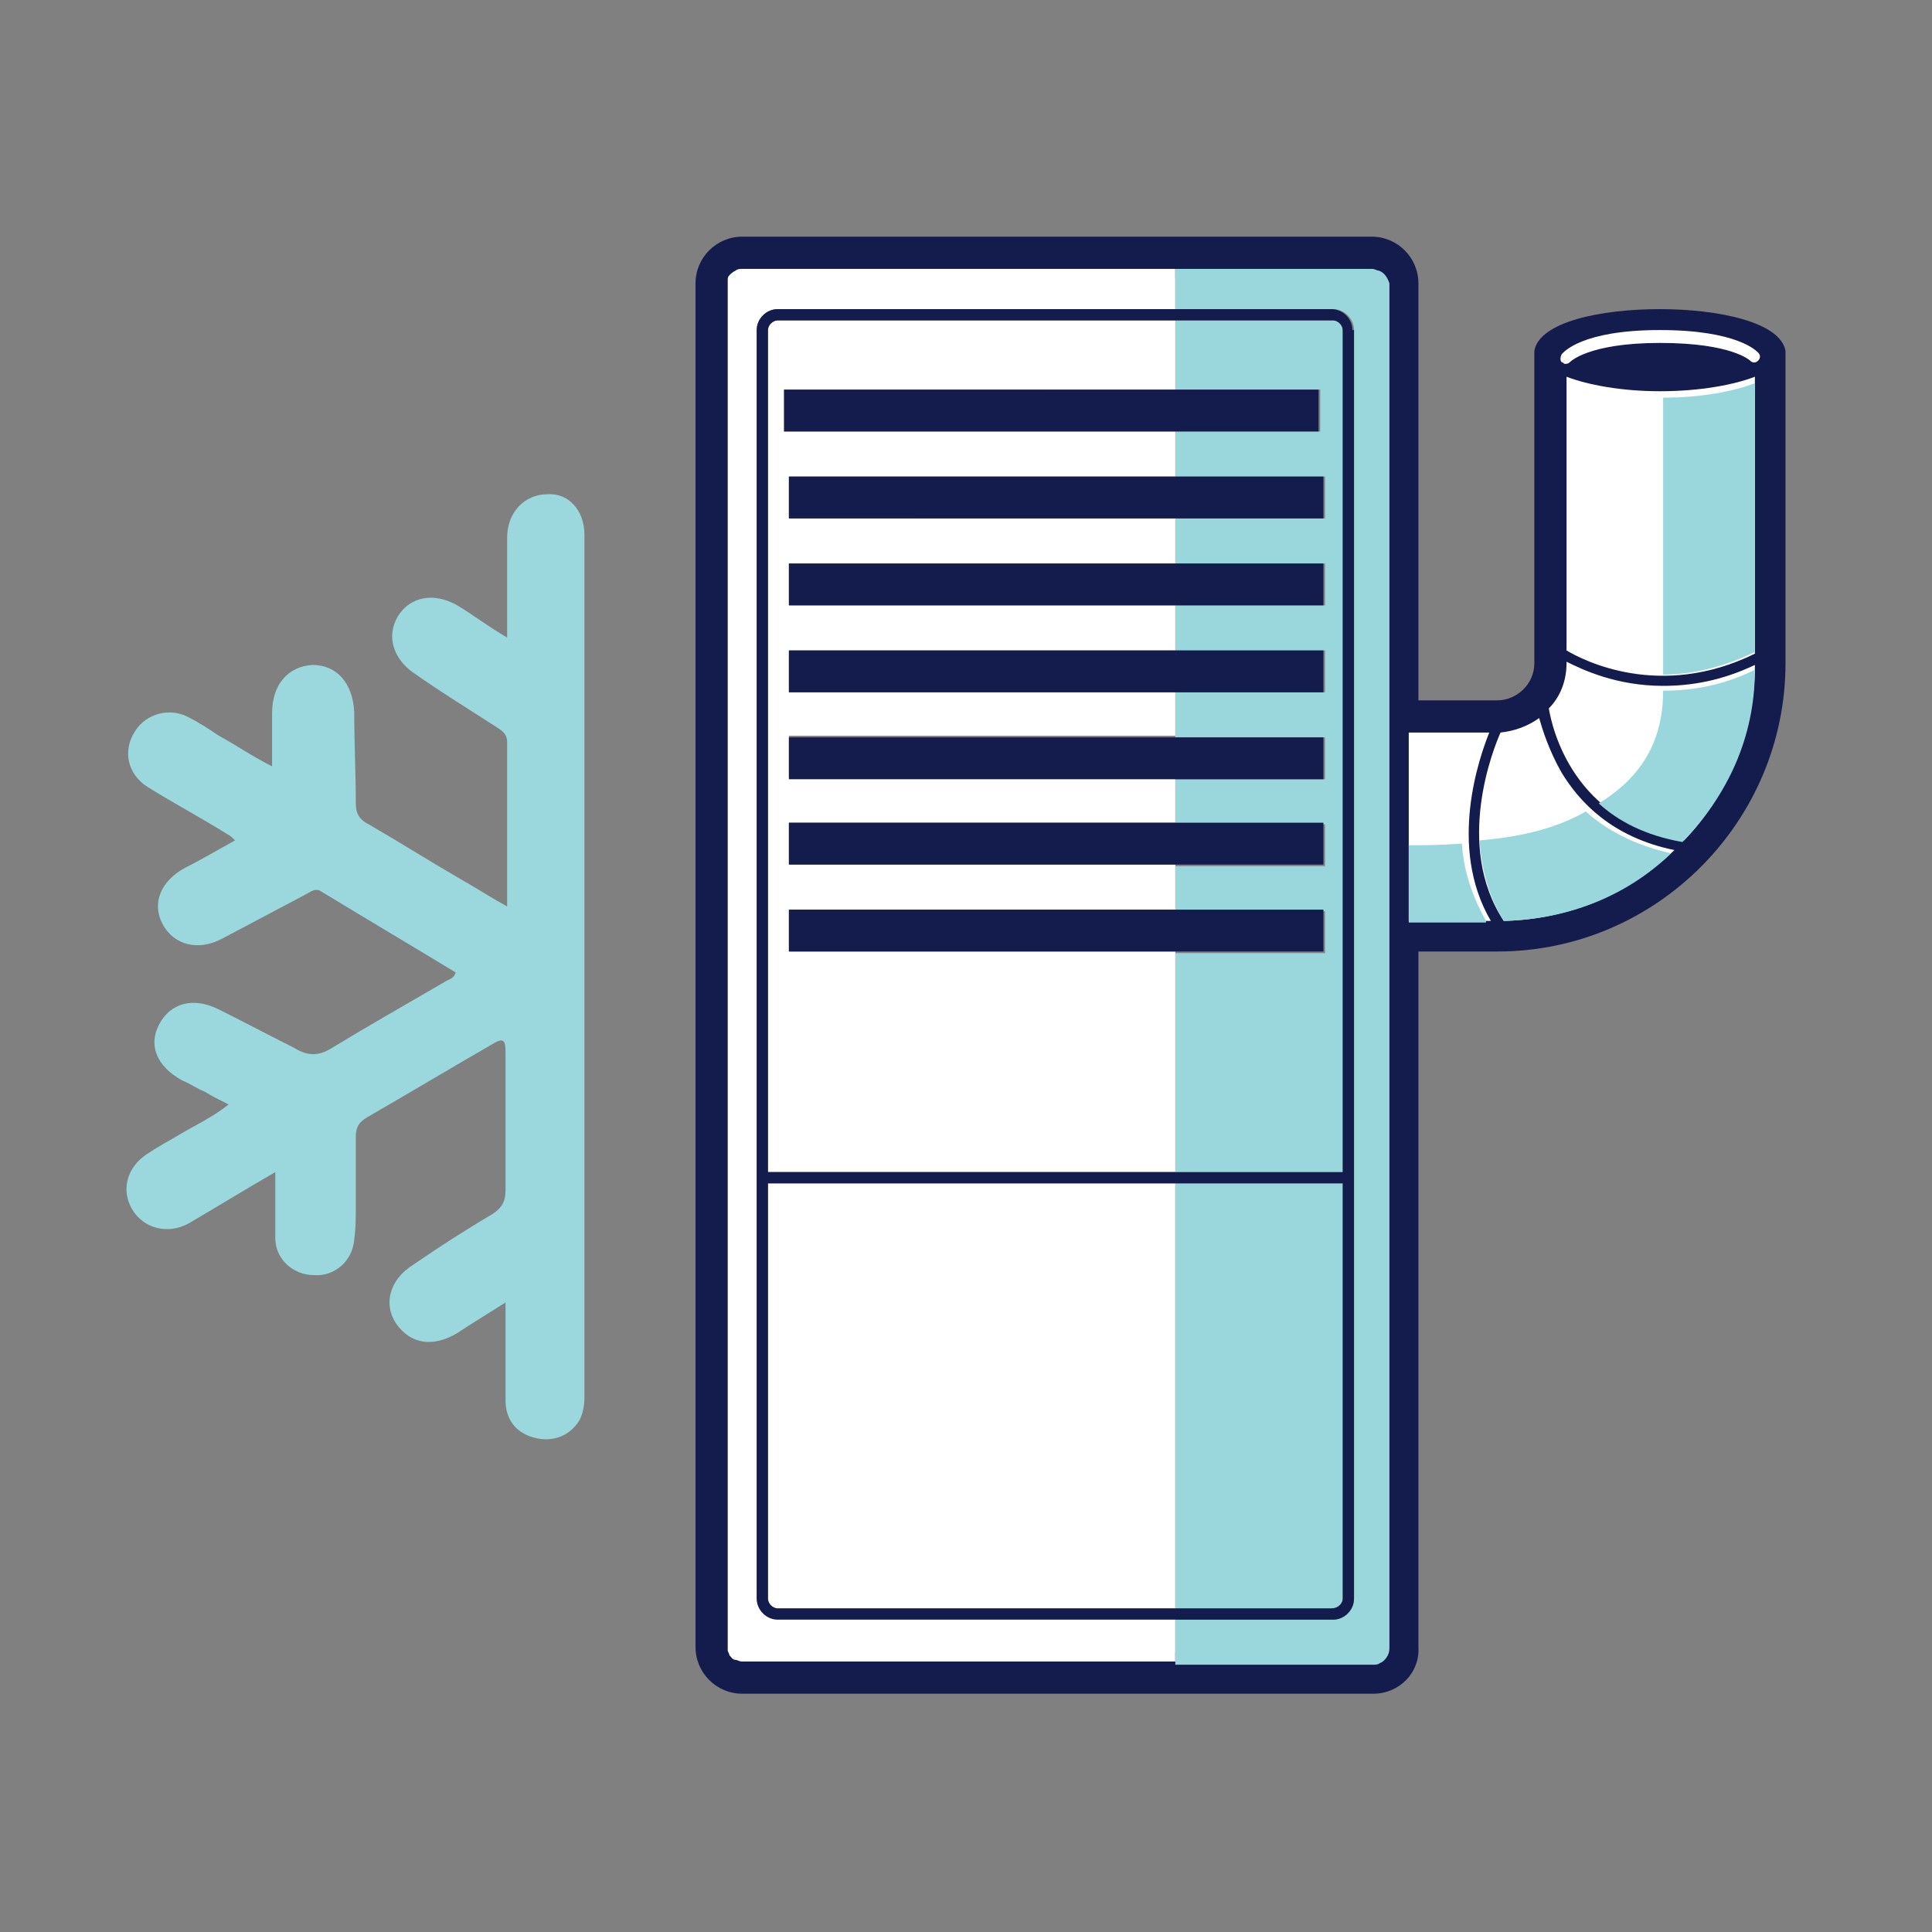 <?xml version="1.0" encoding="utf-8"?>
<!-- Generator: Adobe Illustrator 23.0.1, SVG Export Plug-In . SVG Version: 6.00 Build 0)  -->
<svg version="1.1" id="Layer_1" xmlns="http://www.w3.org/2000/svg" xmlns:xlink="http://www.w3.org/1999/xlink" x="0px" y="0px"
	 viewBox="0 0 120 120" style="enable-background:new 0 0 120 120;" xml:space="preserve">
<rect x="0" y="0" width="120" height="120" fill="#808080" stroke="none"/>
<style type="text/css">
	.st0{fill:#9BD8DD;}
	.st1{fill:#141B4D;}
	.st2{fill:none;}
	.st3{fill:#FFFFFF;}
	.st4{fill:#9AD7DC;}
	.st5{fill:none;stroke:#FFFFFF;stroke-width:0;stroke-linecap:round;stroke-linejoin:round;}
</style>
<path class="st0" d="M36.3,33.2c0,17.9,0,35.7,0,53.6c0,0.5-0.1,1-0.3,1.4c-0.6,1-1.7,1.4-2.8,1.1C32,89,31.4,88.1,31.4,87
	c0-2,0-4,0-6.1c-1.1,0.7-2.1,1.3-3,1.9c-1.5,0.9-2.9,0.7-3.8-0.6c-0.8-1.2-0.4-2.7,1-3.6c1.6-1.1,3.3-2.2,5-3.2
	c0.6-0.4,0.8-0.8,0.8-1.5c0-2.8,0-5.7,0-8.5c0-0.8-0.1-1-0.9-0.5c-2.6,1.5-5.1,3-7.7,4.5c-0.5,0.3-0.7,0.6-0.7,1.2
	c0,1.4,0,2.9,0,4.3c0,0.7,0,1.4-0.1,2.1c-0.1,1.3-1.2,2.3-2.5,2.2c-1.3,0-2.4-1-2.4-2.3c0-1.3,0-2.7,0-4.1c-1.9,1.1-3.7,2.2-5.4,3.2
	c-1.3,0.7-2.8,0.3-3.5-0.9c-0.7-1.2-0.3-2.6,0.9-3.4c0.6-0.4,1.3-0.8,2-1.2c1-0.6,2.1-1.1,3.1-1.9c-0.6-0.3-1-0.5-1.5-0.8
	c-0.5-0.2-0.9-0.5-1.4-0.7c-1.6-0.9-2.1-2.2-1.4-3.5c0.7-1.3,2.1-1.7,3.7-0.9c1.6,0.8,3.1,1.6,4.7,2.4c0.8,0.5,1.5,0.5,2.3,0
	c2.3-1.4,4.6-2.7,7-4.1c0.3-0.2,0.6-0.2,0.7-0.6c-2.8-1.7-5.5-3.3-8.3-5c-0.4-0.3-0.7,0-1.1,0.2c-1.7,0.9-3.4,1.8-5.1,2.7
	c-1.5,0.8-3,0.4-3.7-0.9c-0.7-1.3-0.1-2.7,1.4-3.5c1-0.5,2-1.1,3.1-1.7c-0.2-0.2-0.3-0.3-0.5-0.4c-1.6-1-3.3-1.9-4.9-2.9
	c-1.3-0.8-1.6-2.3-0.8-3.5c0.7-1.1,2.2-1.5,3.4-0.8c0.6,0.3,1.2,0.7,1.8,1.1c1.1,0.6,2.1,1.3,3.3,1.9c0-1.2,0-2.3,0-3.3
	c0-1.8,1-2.9,2.5-3c1.5,0,2.5,1.1,2.6,2.9c0,1.9,0.1,3.8,0.1,5.7c0,0.6,0.2,1,0.8,1.3c1.9,1.1,3.8,2.3,5.7,3.4
	c0.9,0.5,1.8,1.1,2.9,1.7c0-3.6,0-6.9,0-10.2c0-0.5-0.3-0.7-0.6-0.9c-1.7-1.1-3.5-2.2-5.2-3.4c-1.3-0.9-1.7-2.3-1-3.5
	c0.8-1.3,2.3-1.5,3.7-0.7c1,0.6,1.9,1.3,3.1,2c0-2.2,0-4.2,0-6.2c0-1.6,1.1-2.7,2.5-2.7C35.3,30.6,36.3,31.7,36.3,33.2z"/>
<g>
	<g>
		<path class="st1" d="M110.3,22C110.3,22,110.3,22,110.3,22c-0.2-1.1-3.3-2-7.2-2c-3.8,0-7,0.9-7.2,2c0,0,0,0.1,0,0.1c0,0,0,0,0,0
			s0,0,0,0v1.1v17.9c0,1.6-1.3,2.9-2.9,2.9h-5.6V17.6c0-1.2-1-2.2-2.2-2.2H46.1c-1.2,0-2.2,1-2.2,2.2v84.7c0,1.2,1,2.2,2.2,2.2h39.1
			c1.2,0,2.2-1,2.2-2.2V58.5h5.6c9.5,0,17.2-7.7,17.2-17.2V23.4v-1.1c0,0,0-0.1,0-0.1S110.3,22.1,110.3,22z M86.2,102.4
			c0,0.4-0.2,0.7-0.6,0.9c-0.1,0-0.2,0.1-0.4,0.1H46.1c-0.1,0-0.3,0-0.4-0.1c-0.2-0.1-0.3-0.2-0.4-0.3c-0.1-0.1-0.1-0.2-0.1-0.3
			c0-0.1,0-0.1,0-0.2V17.6c0-0.1,0-0.1,0-0.2c0-0.1,0.1-0.2,0.1-0.3c0.1-0.1,0.2-0.3,0.4-0.3c0.1,0,0.2-0.1,0.4-0.1h39.1
			c0.1,0,0.3,0,0.4,0.1c0.3,0.1,0.6,0.5,0.6,0.9V102.4z M97,22.1c0-0.1,1.2-1.5,6.1-1.5c4.8,0,6,1.2,6.1,1.4c0.1,0.1,0.1,0.3,0,0.5
			c-0.1,0.1-0.3,0.1-0.5,0c0,0-1.1-1.1-5.6-1.1c-4.5,0-5.6,1.2-5.6,1.2c-0.1,0.1-0.2,0.1-0.3,0.1c-0.1,0-0.1,0-0.2-0.1
			C96.9,22.4,96.9,22.2,97,22.1z M87.5,57.2V45.5h5c-0.7,1.6-2.6,7.1,0.1,11.7H87.5z M93.4,57.2c-3.1-4.7-0.6-10.8-0.2-11.7
			c0.9,0,1.7-0.3,2.4-0.9c0.2,0.8,0.5,2.1,1.4,3.4c1.1,1.8,3.2,4,7,4.8C101.2,55.5,97.5,57.1,93.4,57.2z M104.6,52.3
			c-6.9-1.1-8.2-7-8.4-8.2c0.7-0.7,1.1-1.7,1.1-2.8v-0.1c1,0.5,3.1,1.5,6,1.5c1.7,0,3.6-0.3,5.7-1.3C109,45.6,107.3,49.4,104.6,52.3
			z M109,40.6c-5.9,2.9-10.8,0.4-11.7-0.2v-17c1.3,0.6,3.4,0.9,5.9,0.9c2.4,0,4.6-0.4,5.9-0.9V40.6z"/>
		<path class="st1" d="M85.3,105.2H46.1c-1.6,0-2.9-1.3-2.9-2.9V17.6c0-1.6,1.3-2.9,2.9-2.9h39.1c1.6,0,2.9,1.3,2.9,2.9v25.9h4.9
			c1.2,0,2.3-1,2.3-2.3l0-19.3c0,0,0,0,0-0.1c0.3-1.8,4.1-2.6,7.8-2.6c3.6,0,7.5,0.8,7.8,2.6l0,0.3l0,0.2l0,1v17.9
			c0,9.8-8,17.9-17.9,17.9h-4.9v43.2C88.2,103.9,86.9,105.2,85.3,105.2z M46.1,16c-0.9,0-1.6,0.7-1.6,1.6v84.7
			c0,0.9,0.7,1.6,1.6,1.6h39.1c0.9,0,1.6-0.7,1.6-1.6V57.9h6.2c4.8,0,9.1-2,12.1-5.2l-0.7,0.7c-2.9,2.8-6.7,4.4-10.7,4.5l0,0h-6.9
			v-13l6.3,0c0.7,0,1.5-0.3,2-0.7l0.5-0.4c0.6-0.7,0.9-1.5,0.9-2.4V23c0,0,0,0,0,0c0,0,0,0,0,0v18.3c0,1.9-1.6,3.5-3.5,3.5h-6.2
			V17.6c0-0.9-0.7-1.6-1.6-1.6H46.1z M88.2,56.6h3.4c-1.8-4-0.8-8.3,0-10.4h-3.4V56.6z M93.7,46.1c-0.6,1.5-2.3,6.5,0.1,10.5
			c3.3-0.1,6.4-1.3,8.9-3.4c-3.3-1-5.2-3.1-6.2-4.8c-0.6-1-1-2-1.2-2.8C94.7,45.9,94.2,46,93.7,46.1z M105.3,52.4L105.3,52.4
			c2.7-2.9,4.4-6.9,4.4-11.1V22.8c0,0,0,0,0,0v17.5l0,0l0,1C109.6,45.5,108.1,49.4,105.3,52.4z M96.9,44.3c0.3,1.5,1.7,6.2,7.5,7.3
			c2.3-2.6,3.7-5.8,4-9.3c-1.6,0.6-3.3,1-5,1c-2.3,0-4.2-0.6-5.4-1.1C97.7,42.9,97.4,43.7,96.9,44.3z M97.9,40
			c1.3,0.7,5.4,2.5,10.4,0.2V24.3c-1.4,0.4-3.2,0.6-5.2,0.6c-2,0-3.8-0.2-5.2-0.6V40z M97.9,23c1.3,0.4,3.2,0.7,5.2,0.7
			c2,0,3.9-0.3,5.2-0.7c-0.1,0-0.1-0.1-0.2-0.2l0,0c0,0-1.1-0.9-5.1-0.9C99.1,21.9,98,22.9,97.9,23C98,22.9,97.9,22.9,97.9,23z
			 M85.3,103.9H46.1c-0.2,0-0.4,0-0.6-0.1c-0.3-0.1-0.5-0.3-0.7-0.6c-0.1-0.2-0.2-0.4-0.2-0.6c0-0.1,0-0.2,0-0.3V17.6
			c0-0.1,0-0.2,0-0.3c0-0.2,0.1-0.4,0.2-0.6c0.2-0.3,0.4-0.5,0.7-0.6c0.2-0.1,0.4-0.1,0.6-0.1h39.1c0.2,0,0.4,0,0.6,0.1
			c0.6,0.2,1,0.8,1,1.5v84.7c0,0.6-0.4,1.2-1,1.5C85.7,103.9,85.5,103.9,85.3,103.9z M46.1,17.3c-0.2,0-0.2,0.1-0.2,0.1l-0.1,0.2
			v84.7l0.1,0.2c0,0,0.1,0.1,0.1,0.1l39.3,0c0.2-0.1,0.3-0.2,0.3-0.3V17.6c0-0.1-0.1-0.2-0.2-0.3L46.1,17.3z"/>
	</g>
	<path class="st2" d="M46.1,103.3L46.1,103.3c-0.1,0-0.3,0-0.4-0.1C45.9,103.3,46,103.3,46.1,103.3z"/>
	<path class="st2" d="M85.3,103.3c0.1,0,0.3,0,0.4-0.1C85.5,103.3,85.4,103.3,85.3,103.3L85.3,103.3z"/>
	<path class="st2" d="M85.3,16.7L85.3,16.7c0.1,0,0.3,0,0.4,0.1C85.5,16.7,85.4,16.7,85.3,16.7z"/>
	<path class="st2" d="M46.1,16.7c-0.1,0-0.3,0-0.4,0.1C45.9,16.7,46,16.7,46.1,16.7L46.1,16.7z"/>
	<path class="st3" d="M97.3,23.4v17c1,0.6,5.8,3.1,11.7,0.2V23.4c-1.3,0.5-3.4,0.9-5.9,0.9C100.7,24.3,98.6,23.9,97.3,23.4z"/>
	<path class="st3" d="M93.4,57.2c4.1-0.1,7.8-1.7,10.6-4.4c-3.9-0.8-5.9-3-7-4.8c-0.8-1.4-1.2-2.7-1.4-3.4c-0.7,0.5-1.5,0.8-2.4,0.9
		C92.8,46.4,90.3,52.5,93.4,57.2z"/>
	<path class="st3" d="M103.3,42.6c-2.9,0-5-1-6-1.5v0.1c0,1.1-0.4,2.1-1.1,2.8c0.2,1.2,1.5,7.1,8.4,8.2c2.7-2.8,4.4-6.7,4.4-10.9
		C106.9,42.3,105,42.6,103.3,42.6z"/>
	<path class="st3" d="M92.5,45.5h-5v11.7h5.1C89.9,52.6,91.9,47,92.5,45.5z"/>
	<path class="st1" d="M96,22L96,22C96,22.1,96,22.1,96,22L96,22z"/>
	<polygon class="st1" points="110.3,22 110.3,22 110.3,22 	"/>
	<path class="st3" d="M47.7,73.5v25.8c0,0.3,0.3,0.6,0.6,0.6H73V73.5H47.7z"/>
	<path class="st4" d="M73,73.5v26.4h9.8c0.3,0,0.6-0.3,0.6-0.6V73.5H73z"/>
	<path class="st4" d="M83.4,20.5c0-0.3-0.3-0.6-0.6-0.6H73v4.3h9v2.6h-9v2.8h9.3v2.6H73V35h9.3v2.6H73v2.8h9.3V43H73v2.8h9.3v2.6H73
		v2.8h9.3v2.6H73v2.8h9.3v2.6H73v13.7h10.4V20.5z"/>
	<path class="st3" d="M49,59.1v-2.6H73v-2.8H49v-2.6H73v-2.8H49v-2.6H73V43H49v-2.6H73v-2.8H49V35H73v-2.8H49v-2.6H73v-2.8H48.7
		v-2.6H73v-4.3H48.3c-0.3,0-0.6,0.3-0.6,0.6v52.3H73V59.1H49z"/>
	<path class="st3" d="M48.3,100.5c-0.7,0-1.3-0.6-1.3-1.3V20.5c0-0.7,0.6-1.3,1.3-1.3H73v-2.5H46.1c-0.1,0-0.3,0-0.4,0.1
		c-0.2,0.1-0.3,0.2-0.4,0.3c-0.1,0.1-0.1,0.2-0.1,0.3c0,0.1,0,0.1,0,0.2v84.7c0,0.1,0,0.1,0,0.2c0,0.1,0.1,0.2,0.1,0.3
		c0.1,0.1,0.2,0.3,0.4,0.3c0.1,0,0.2,0.1,0.4,0.1H73v-2.8H48.3z"/>
	<path class="st4" d="M85.6,16.8c-0.1,0-0.2-0.1-0.4-0.1H73v2.5h9.8c0.7,0,1.3,0.6,1.3,1.3v78.8c0,0.7-0.6,1.3-1.3,1.3H73v2.8h12.3
		c0.1,0,0.3,0,0.4-0.1c0.3-0.1,0.6-0.5,0.6-0.9V17.6C86.2,17.3,86,16.9,85.6,16.8z"/>
	<rect x="48.7" y="24.2" class="st1" width="33.2" height="2.6"/>
	<rect x="49" y="29.6" class="st1" width="33.2" height="2.6"/>
	<rect x="49" y="35" class="st1" width="33.2" height="2.6"/>
	<rect x="49" y="40.4" class="st1" width="33.2" height="2.6"/>
	<rect x="49" y="45.8" class="st1" width="33.2" height="2.6"/>
	<rect x="49" y="51.1" class="st1" width="33.2" height="2.6"/>
	<rect x="49" y="56.5" class="st1" width="33.2" height="2.6"/>
	<path class="st1" d="M84,20.5c0-0.7-0.6-1.3-1.3-1.3H48.3c-0.7,0-1.3,0.6-1.3,1.3v78.8c0,0.7,0.6,1.3,1.3,1.3h34.5
		c0.7,0,1.3-0.6,1.3-1.3V20.5z M82.7,99.9H48.3c-0.3,0-0.6-0.3-0.6-0.6V73.5h35.7v25.8C83.4,99.6,83.1,99.9,82.7,99.9z M83.9,73.1
		L83.9,73.1L83.9,73.1z M83.4,72.8H47.7V20.5c0-0.3,0.3-0.6,0.6-0.6h34.5c0.3,0,0.6,0.3,0.6,0.6V72.8z"/>
	<line class="st5" x1="83.9" y1="73.1" x2="83.9" y2="73.1"/>
	<path class="st3" d="M97,22.5c0.1,0,0.1,0.1,0.2,0.1c0.1,0,0.2,0,0.3-0.1c0,0,1.1-1.2,5.6-1.2c4.5,0,5.6,1.1,5.6,1.1
		c0.1,0.1,0.3,0.2,0.5,0c0.1-0.1,0.2-0.3,0-0.5c-0.1-0.1-1.3-1.4-6.1-1.4c-4.9,0-6,1.4-6.1,1.5C96.9,22.2,96.9,22.4,97,22.5z"/>
	<g>
		<path class="st4" d="M109,23.8c-1.3,0.5-3.3,0.9-5.7,0.9c0,3.4,0,9.6,0,17.2c1.7,0,3.6-0.4,5.7-1.4V23.8z"/>
		<path class="st4" d="M103.8,53c-2.3-0.5-4.1-1.5-5.3-2.6c-2.1,1.2-4.4,1.6-6.6,1.8c0.1,1.6,0.5,3.4,1.5,5
			C97.5,57.1,101.1,55.6,103.8,53z"/>
		<path class="st4" d="M109,41.6c-2,1-4,1.3-5.7,1.3c0,3.5-1.7,5.6-4,7c1.2,1.1,2.9,2,5.2,2.4C107.3,49.4,109,45.8,109,41.6z"/>
		<path class="st4" d="M92.3,57.2c-0.9-1.6-1.4-3.2-1.5-4.8c-1.5,0.1-2.4,0.1-3.3,0.1v4.8H92.3z"/>
	</g>
</g>
</svg>
